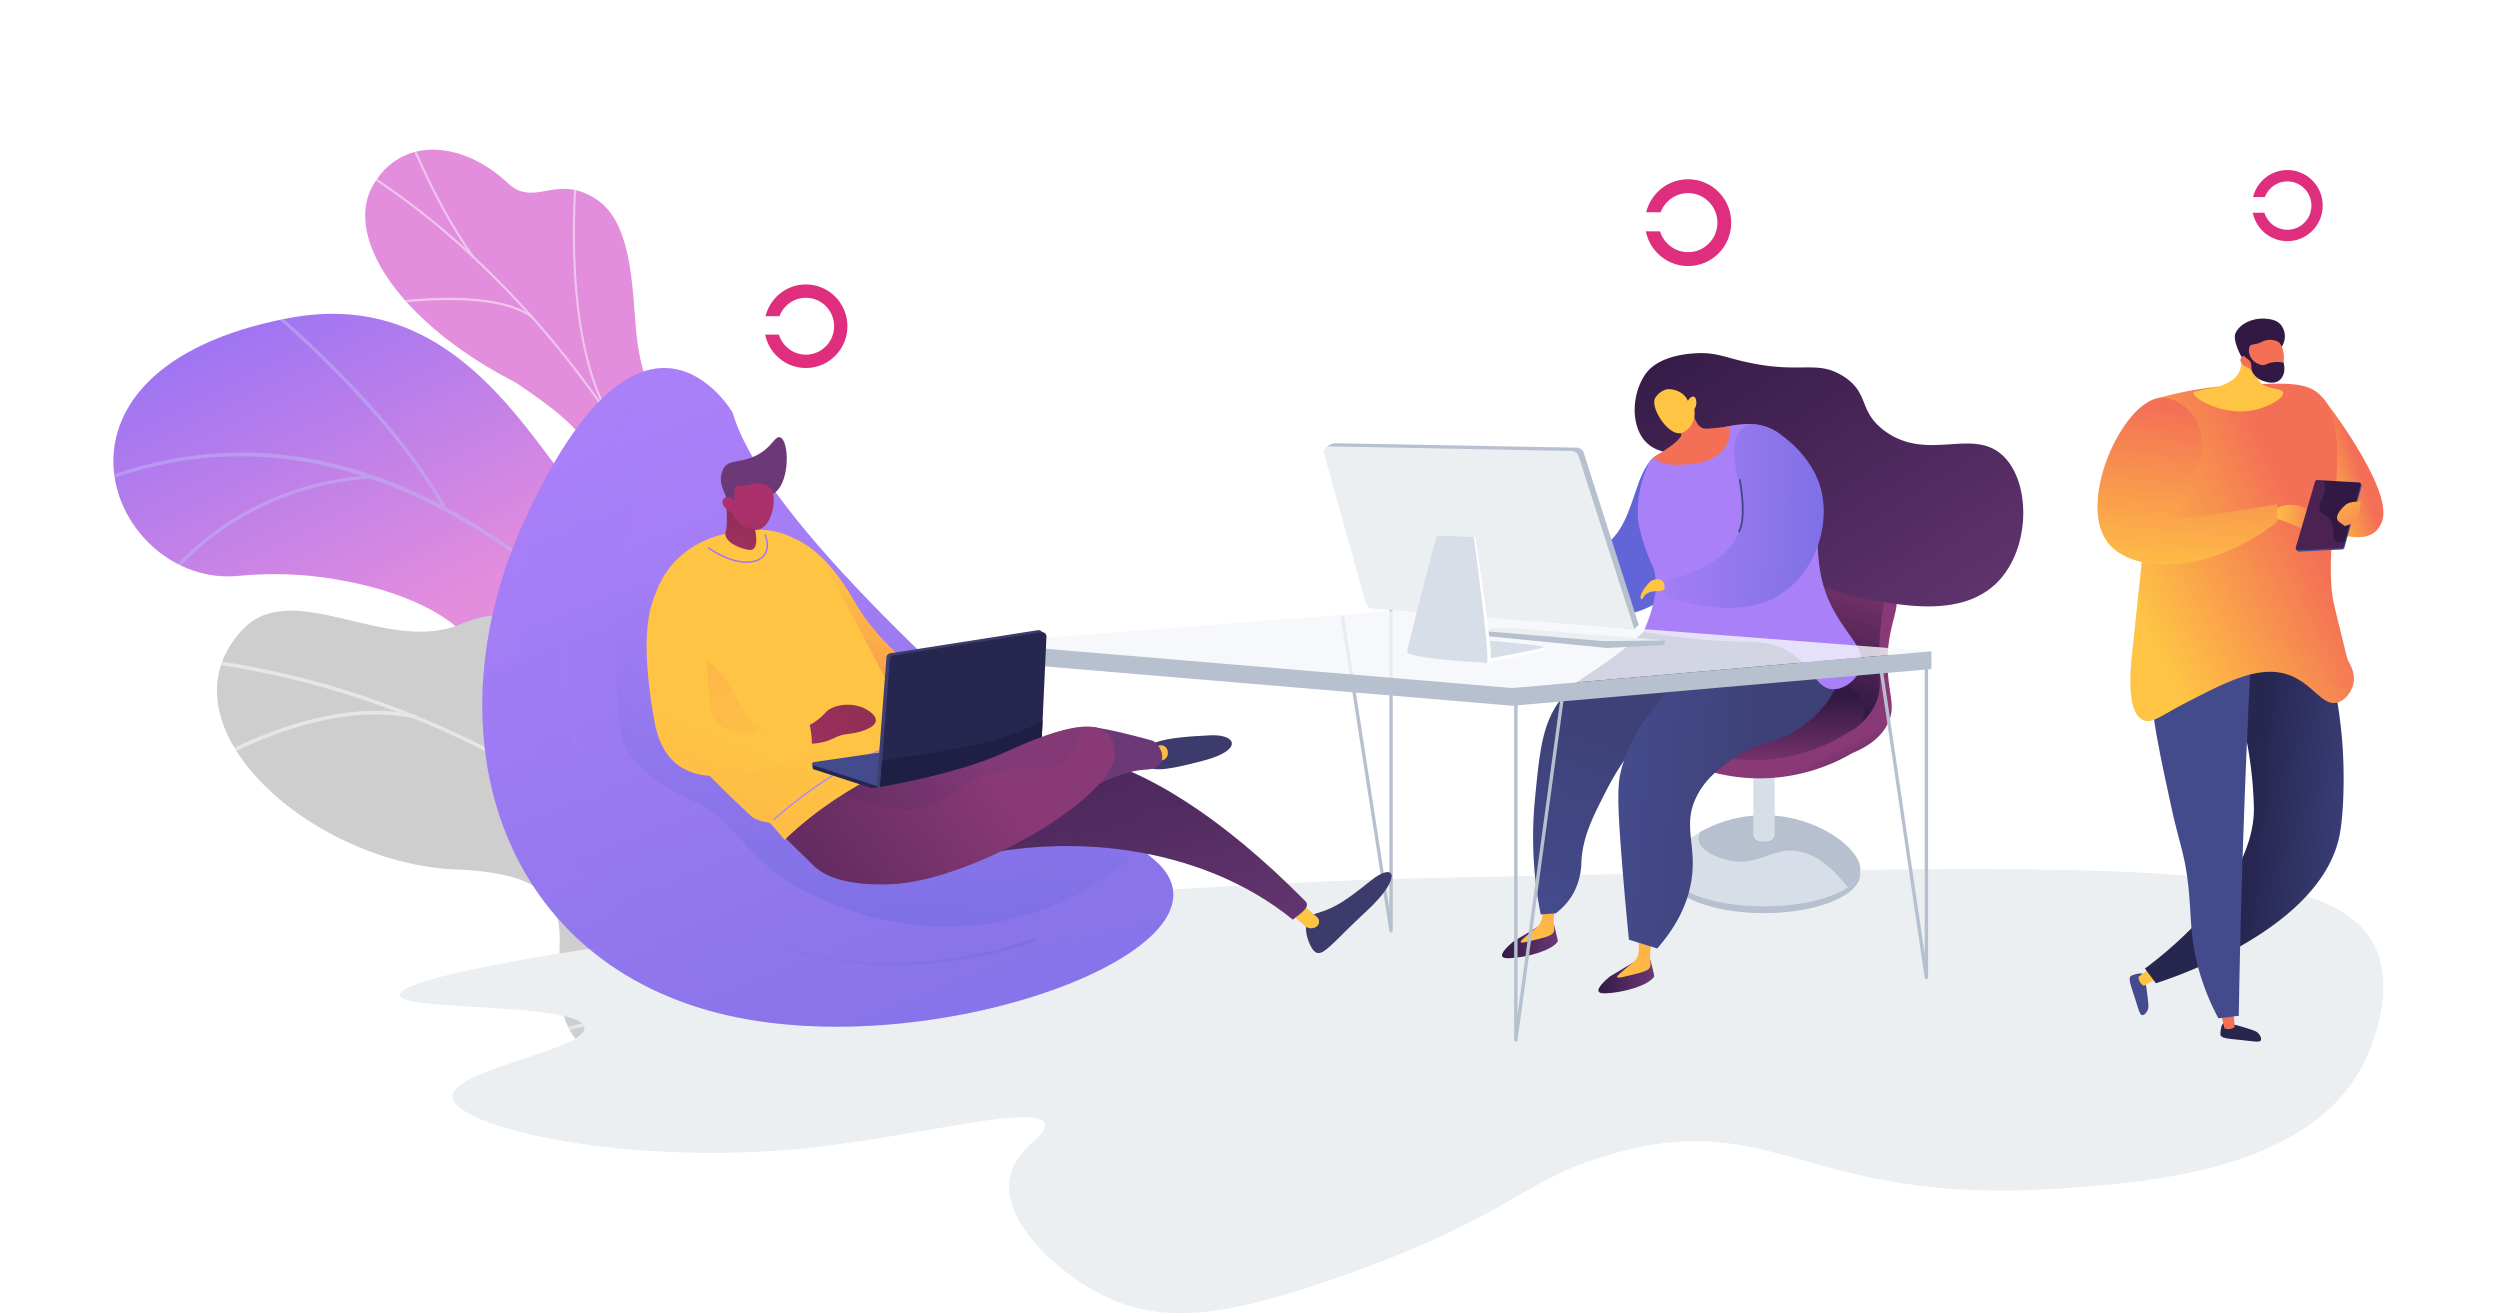 <svg xmlns="http://www.w3.org/2000/svg" xmlns:xlink="http://www.w3.org/1999/xlink" width="892.653" height="468.861" viewBox="0 0 892.653 468.861"><defs><linearGradient id="linear-gradient" x1="0.192" y1="1.391" x2="0.808" y2="-0.391" gradientUnits="objectBoundingBox"><stop offset="0" stop-color="#e38ddd"></stop><stop offset="0.557" stop-color="#e38ddd"></stop><stop offset="1" stop-color="#9571f6"></stop></linearGradient><clipPath id="clip-path"><path id="Path_19981" data-name="Path 19981" d="M32.251,0,0,21.727s.286,29.83,15.918,32.264,19.662,29.748,23.5,44.063c10.413,38.841,50.025,20.93,67.395,69.772,4.62,12.99,9.087,39.309,23.713,45.774,16.663,7.366,21.674-7.432,33.2-.418,18.009,10.964,40.325,9.275,46.835-10.887,6.424-19.9-19.176-45.9-64.23-58.122-31.329-12.427-33.921-18.555-37.444-34.465-2.467-11.143-2.145-42.567-20.574-48.534S54.547,47.133,55.855,33.1C57.845,11.737,32.251,0,32.251,0Z" transform="translate(0)" fill="none"></path></clipPath><clipPath id="clip-path-2"><path id="Path_19990" data-name="Path 19990" d="M0,44.478,35.47,0s29.492,9.822,36.9,33.563C87.49,82,128.859,65.38,147.227,61.009c27.7-6.589,54.985-.316,43.022,32.313s48.642,38.583,91.845,21.493c42.277-16.723,96.4,48.777,8.221,93.377-52.661,26.634-91.9-15.407-116.76-31.925s-54.361,16.525-73.325-17.959c-16.2-29.455-18.572-62.769-46.94-61.412S5.01,84.854,0,44.478Z" transform="translate(0 0)" fill="#f88d3c"></path></clipPath><linearGradient id="linear-gradient-2" x1="-0.17" y1="0.076" x2="0.912" y2="0.809" gradientUnits="objectBoundingBox"><stop offset="0" stop-color="#e38ddd"></stop><stop offset="0.65" stop-color="#e38ddd"></stop><stop offset="1" stop-color="#9571f6"></stop></linearGradient><clipPath id="clip-path-3"><path id="Path_19997" data-name="Path 19997" d="M50.058,0,0,35.323C2.084,44.467,7.585,60.166,20.332,56,38.054,50.2,56.32,75.77,58.634,87.693,61.5,102.45,68.87,136.674,96.407,128.148c22.925-7.1,36.269-16.364,54.381,6.927s41.8,29.224,62.754,12.552c22.049-17.544,62.328.06,74.116-23.357,20.54-40.8-46.348-73.412-97.174-61.037s-37.85-18.037-50.513-38.6C122.682-3.429,90.134,27.717,73.1,23.794,59.756,20.719,53.186,8.252,50.058,0Z" transform="translate(0)" fill="none"></path></clipPath><linearGradient id="linear-gradient-3" x1="0.896" y1="1.084" x2="0.741" y2="0.837" gradientUnits="objectBoundingBox"><stop offset="0" stop-color="#311944"></stop><stop offset="1" stop-color="#893976"></stop></linearGradient><linearGradient id="linear-gradient-4" x1="0.44" y1="0.652" x2="0.712" y2="-0.121" xlink:href="#linear-gradient-3"></linearGradient><linearGradient id="linear-gradient-5" x1="0.5" y1="0.42" x2="0.497" y2="1.113" xlink:href="#linear-gradient-3"></linearGradient><linearGradient id="linear-gradient-6" x1="-5.665" y1="-4.463" x2="-5.12" y2="-4.008" gradientUnits="objectBoundingBox"><stop offset="0" stop-color="#aa80f9"></stop><stop offset="0.996" stop-color="#6165d7"></stop></linearGradient><linearGradient id="linear-gradient-7" y1="0.5" x2="1" y2="0.5" gradientUnits="objectBoundingBox"><stop offset="0" stop-color="#311944"></stop><stop offset="1" stop-color="#6b3976"></stop></linearGradient><linearGradient id="linear-gradient-8" x1="0.217" y1="1.578" x2="2.592" y2="-5.324" gradientUnits="objectBoundingBox"><stop offset="0" stop-color="#ffc444"></stop><stop offset="0.996" stop-color="#f36f56"></stop></linearGradient><linearGradient id="linear-gradient-10" x1="0.217" y1="1.578" x2="2.592" y2="-5.324" xlink:href="#linear-gradient-8"></linearGradient><linearGradient id="linear-gradient-11" x1="0.272" y1="1.063" x2="0.465" y2="0.488" gradientUnits="objectBoundingBox"><stop offset="0" stop-color="#444b8c"></stop><stop offset="0.996" stop-color="#3e4177"></stop></linearGradient><linearGradient id="linear-gradient-12" x1="-0.025" y1="-0.096" x2="1.16" y2="1.138" xlink:href="#linear-gradient-7"></linearGradient><linearGradient id="linear-gradient-13" x1="0.019" y1="0.447" x2="0.665" y2="0.529" xlink:href="#linear-gradient-11"></linearGradient><linearGradient id="linear-gradient-14" x1="6.021" y1="6.102" x2="7.977" y2="6.707" xlink:href="#linear-gradient-6"></linearGradient><linearGradient id="linear-gradient-15" x1="6.144" y1="6.43" x2="8.152" y2="7.07" xlink:href="#linear-gradient-6"></linearGradient><linearGradient id="linear-gradient-16" x1="-78.95" y1="37.062" x2="-78.895" y2="35.354" xlink:href="#linear-gradient-8"></linearGradient><linearGradient id="linear-gradient-17" x1="-144.017" y1="53.477" x2="-144.061" y2="56.789" xlink:href="#linear-gradient-8"></linearGradient><linearGradient id="linear-gradient-18" x1="-20.66" y1="581.298" x2="-20.702" y2="585.504" xlink:href="#linear-gradient-8"></linearGradient><linearGradient id="linear-gradient-19" x1="-0.171" y1="0.463" x2="1.764" y2="0.574" xlink:href="#linear-gradient-6"></linearGradient><linearGradient id="linear-gradient-20" x1="-0.149" y1="0.497" x2="1.086" y2="0.506" xlink:href="#linear-gradient-11"></linearGradient><linearGradient id="linear-gradient-21" x1="0.392" y1="0.137" x2="1.151" y2="1.839" xlink:href="#linear-gradient-6"></linearGradient><linearGradient id="linear-gradient-22" x1="0.72" y1="0.46" x2="0.628" y2="0.97" xlink:href="#linear-gradient-6"></linearGradient><linearGradient id="linear-gradient-23" x1="0.392" y1="-0.016" x2="1.151" y2="1.987" xlink:href="#linear-gradient-6"></linearGradient><linearGradient id="linear-gradient-24" x1="0" y1="0.5" x2="1" y2="0.5" xlink:href="#linear-gradient-6"></linearGradient><linearGradient id="linear-gradient-25" x1="-33.396" y1="-12.817" x2="-32.123" y2="-12.817" gradientUnits="objectBoundingBox"><stop offset="0" stop-color="#40447e"></stop><stop offset="0.996" stop-color="#3c3b6b"></stop></linearGradient><linearGradient id="linear-gradient-26" x1="8.677" y1="-6.523" x2="38.644" y2="23.574" xlink:href="#linear-gradient-8"></linearGradient><linearGradient id="linear-gradient-27" x1="-0.268" y1="-0.181" x2="0.863" y2="1.394" xlink:href="#linear-gradient-7"></linearGradient><linearGradient id="linear-gradient-28" x1="-2.238" y1="0.721" x2="1.742" y2="-0.016" xlink:href="#linear-gradient-3"></linearGradient><linearGradient id="linear-gradient-29" x1="0.584" y1="0.256" x2="0.247" y2="1.148" xlink:href="#linear-gradient-8"></linearGradient><linearGradient id="linear-gradient-30" x1="0.092" y1="0.529" x2="-0.7" y2="3.078" xlink:href="#linear-gradient-8"></linearGradient><linearGradient id="linear-gradient-31" x1="0.199" y1="0.745" x2="0.004" y2="-0.187" xlink:href="#linear-gradient-8"></linearGradient><linearGradient id="linear-gradient-32" x1="-1.594" y1="0.259" x2="1.954" y2="-1.478" gradientUnits="objectBoundingBox"><stop offset="0" stop-color="#ab316d"></stop><stop offset="1" stop-color="#792d3d"></stop></linearGradient><linearGradient id="linear-gradient-33" x1="-0.16" y1="0.511" x2="-1.476" y2="4.485" xlink:href="#linear-gradient-8"></linearGradient><linearGradient id="linear-gradient-34" x1="4.802" y1="1.671" x2="4.922" y2="-0.021" xlink:href="#linear-gradient-32"></linearGradient><linearGradient id="linear-gradient-35" x1="5.54" y1="2.062" x2="4.692" y2="0.378" xlink:href="#linear-gradient-7"></linearGradient><linearGradient id="linear-gradient-36" x1="3.113" y1="0.55" x2="3.078" y2="3.712" xlink:href="#linear-gradient-32"></linearGradient><linearGradient id="linear-gradient-37" x1="-0.664" y1="0.427" x2="0.39" y2="0.427" xlink:href="#linear-gradient-25"></linearGradient><linearGradient id="linear-gradient-38" x1="-14.342" y1="-5.896" x2="-13.348" y2="-5.896" xlink:href="#linear-gradient-25"></linearGradient><linearGradient id="linear-gradient-39" x1="-9.732" y1="-1.358" x2="55.379" y2="57.867" xlink:href="#linear-gradient-8"></linearGradient><linearGradient id="linear-gradient-40" x1="-5.506" y1="0.936" x2="-0.31" y2="0.32" xlink:href="#linear-gradient-7"></linearGradient><linearGradient id="linear-gradient-41" x1="-0.976" y1="0.879" x2="0.607" y2="0.303" xlink:href="#linear-gradient-3"></linearGradient><linearGradient id="linear-gradient-42" x1="-0.7" y1="0.904" x2="0.549" y2="0.14" xlink:href="#linear-gradient-7"></linearGradient><linearGradient id="linear-gradient-43" x1="225.126" y1="0.784" x2="227.292" y2="0.784" gradientUnits="objectBoundingBox"><stop offset="0" stop-color="#444b8c"></stop><stop offset="0.996" stop-color="#26264f"></stop></linearGradient><linearGradient id="linear-gradient-44" x1="213.897" y1="-20.229" x2="214.717" y2="-22.055" xlink:href="#linear-gradient-8"></linearGradient><linearGradient id="linear-gradient-45" x1="1.237" y1="0.604" x2="0.533" y2="0.506" xlink:href="#linear-gradient-43"></linearGradient><linearGradient id="linear-gradient-46" x1="0.049" y1="0.702" x2="0.53" y2="0.433" xlink:href="#linear-gradient-8"></linearGradient><linearGradient id="linear-gradient-47" x1="-35.461" y1="1.55" x2="-34.465" y2="1.55" xlink:href="#linear-gradient-43"></linearGradient><linearGradient id="linear-gradient-48" x1="-67.575" y1="5.68" x2="-66.351" y2="3.904" xlink:href="#linear-gradient-8"></linearGradient><linearGradient id="linear-gradient-49" x1="-3.533" y1="1.121" x2="-4.667" y2="0.473" xlink:href="#linear-gradient-43"></linearGradient><linearGradient id="linear-gradient-50" x1="0.136" y1="0.779" x2="0.732" y2="0.353" xlink:href="#linear-gradient-8"></linearGradient><linearGradient id="linear-gradient-51" x1="0" y1="0.5" x2="1" y2="0.5" xlink:href="#linear-gradient-8"></linearGradient><linearGradient id="linear-gradient-52" x1="-27.327" y1="-32.569" x2="-27.544" y2="-32.859" xlink:href="#linear-gradient-43"></linearGradient><linearGradient id="linear-gradient-53" x1="-27.958" y1="-31.888" x2="-27.437" y2="-32.87" xlink:href="#linear-gradient-3"></linearGradient><linearGradient id="linear-gradient-54" x1="-37.409" y1="-32.536" x2="-35.905" y2="-32.536" xlink:href="#linear-gradient-3"></linearGradient><linearGradient id="linear-gradient-55" x1="-0.164" y1="-0.444" x2="1.456" y2="1.585" xlink:href="#linear-gradient-8"></linearGradient><linearGradient id="linear-gradient-56" x1="0.178" y1="0.766" x2="0.784" y2="0.258" xlink:href="#linear-gradient-8"></linearGradient><linearGradient id="linear-gradient-57" x1="6.084" y1="-10.056" x2="6.136" y2="-12.13" xlink:href="#linear-gradient-8"></linearGradient><linearGradient id="linear-gradient-58" x1="-71.85" y1="-7.936" x2="-72.527" y2="-9.477" xlink:href="#linear-gradient-7"></linearGradient><linearGradient id="linear-gradient-59" x1="21.928" y1="-9.915" x2="21.892" y2="-6.753" xlink:href="#linear-gradient-8"></linearGradient><linearGradient id="linear-gradient-60" x1="-83.176" y1="-11.863" x2="-83.957" y2="-14.067" xlink:href="#linear-gradient-7"></linearGradient><linearGradient id="linear-gradient-61" x1="0.461" y1="1.043" x2="0.568" y2="0.055" xlink:href="#linear-gradient-8"></linearGradient><filter id="Ellipse_164" x="207.653" y="39" width="160" height="160" filterUnits="userSpaceOnUse"><feGaussianBlur stdDeviation="18"></feGaussianBlur></filter><filter id="Ellipse_165" x="521.653" y="1" width="162" height="162" filterUnits="userSpaceOnUse"><feGaussianBlur stdDeviation="18"></feGaussianBlur></filter><filter id="Ellipse_168" x="740.653" y="0" width="152" height="152" filterUnits="userSpaceOnUse"><feGaussianBlur stdDeviation="18"></feGaussianBlur></filter></defs><g id="Group_12609" data-name="Group 12609" transform="translate(-6720.347 -5650)"><g id="Group_12608" data-name="Group 12608"><g id="Group_1242" data-name="Group 1242" transform="translate(7049.04 6073.758) rotate(-164)"><g id="Group_1234" data-name="Group 1234" transform="matrix(0.998, -0.07, 0.07, 0.998, 61.753, 102.646)"><path id="Path_19972" data-name="Path 19972" d="M56.316,26.7C57.461,14.417,49.065,5.516,42.081,0A11.4,11.4,0,0,1,39.12.415C28.567,1.5,24.437,4.314,14.307,7.1c-2.18.6-7.933,4.423-10.177,6.149L0,16.541s.748,28.616,16.38,31.05,19.663,29.748,23.5,44.063c10.412,38.841,50.024,20.93,67.394,69.772,4.62,12.99,9.087,39.309,23.713,45.774,16.663,7.366,21.674-7.432,33.2-.418,18.008,10.964,40.325,9.275,46.834-10.887,6.424-19.9-19.176-45.9-64.229-58.122-31.329-12.427-33.922-18.555-37.445-34.465C106.877,92.165,107.2,60.742,88.77,54.775S55.009,40.734,56.316,26.7Z" transform="translate(0 6.4)" fill="url(#linear-gradient)"></path><g id="Group_1233" data-name="Group 1233" transform="translate(0.462 0)"><g id="Group_1232" data-name="Group 1232" transform="translate(0)" clip-path="url(#clip-path)"><g id="Group_1231" data-name="Group 1231" transform="translate(11.147 11.28)" opacity="0.5" style="mix-blend-mode: soft-light;isolation: isolate"><path id="Path_19973" data-name="Path 19973" d="M.689,0,0,.346C2.059,4.452,4.186,8.568,6.322,12.579A482.827,482.827,0,0,0,59.878,93.26,388.236,388.236,0,0,0,113.851,147.1a324.36,324.36,0,0,0,47.727,32.362,259.8,259.8,0,0,0,34.076,15.813c1.942.728,3.97,1.364,5.932,1.979,2.612.819,5.314,1.666,7.836,2.738l.3-.709c-2.556-1.087-5.276-1.94-7.906-2.764-1.951-.612-3.969-1.244-5.892-1.965a259.018,259.018,0,0,1-33.974-15.766A323.5,323.5,0,0,1,114.337,146.5,387.448,387.448,0,0,1,60.472,92.768,482.042,482.042,0,0,1,7,12.217C4.869,8.212,2.745,4.1.689,0Z" transform="translate(7.011 0)" fill="#fcfdfe"></path><path id="Path_19974" data-name="Path 19974" d="M.549,0,0,.542c23.259,23.537,30.122,79.824,30.189,80.39l.766-.09C30.887,80.274,23.994,23.725.549,0Z" transform="translate(98.338 126.654)" fill="#fcfdfe"></path><path id="Path_19975" data-name="Path 19975" d="M.608,0,0,.474C13.935,18.32,57.369,20.507,57.806,20.527l.035-.77C57.408,19.737,14.325,17.566.608,0Z" transform="translate(38.987 55.108)" fill="#fcfdfe"></path><path id="Path_19976" data-name="Path 19976" d="M.681,0,0,.36C6.893,13.434,9.308,34.946,6.8,60.933c-.125,1.307-.125,1.307-.059,1.438l.687-.352-.344.176.383-.034c0-.088.046-.581.1-1.154C10.089,34.872,7.644,13.206.681,0Z" transform="translate(31.882 44.299)" fill="#fcfdfe"></path><path id="Path_19977" data-name="Path 19977" d="M.55,0,0,.54C11.395,12.164,35.427,9.826,35.667,9.8l-.078-.767C35.351,9.058,11.685,11.359.55,0Z" transform="translate(11.013 7.441)" fill="#fcfdfe"></path><path id="Path_19978" data-name="Path 19978" d="M6.581.091C8.121,13.126,5.968,27.031,0,42.6l.72.275C6.734,27.187,8.9,13.163,7.347,0Z" transform="translate(0 0.244)" fill="#fcfdfe"></path><path id="Path_19979" data-name="Path 19979" d="M.518,0,0,.572C13.661,12.937,25.147,29.095,28.921,34.4c.913,1.285,1.237,1.736,1.376,1.873l.54-.549c-.106-.106-.627-.842-1.288-1.772C25.763,28.631,14.241,12.422.518,0Z" transform="translate(158.927 173.339)" fill="#fcfdfe"></path><path id="Path_19980" data-name="Path 19980" d="M.326,5.139,0,5.837c15.657,7.31,48.1-4.6,49.469-5.115L49.2,0C48.866.124,15.691,12.311.326,5.139Z" transform="translate(133.933 151.38)" fill="#fcfdfe"></path></g></g></g></g><g id="Group_1237" data-name="Group 1237" transform="translate(12.189 27.723)"><g id="Group_1236" data-name="Group 1236" transform="translate(0 0)" clip-path="url(#clip-path-2)"><path id="Path_19982" data-name="Path 19982" d="M0,44.478,35.47,0s29.492,9.822,36.9,33.563C87.49,82,128.859,65.38,147.227,61.009c27.7-6.589,51.589-.179,46.276,30.074-6.011,34.229,45.388,40.822,88.591,23.731,42.277-16.723,96.4,48.777,8.221,93.377-52.661,26.634-91.9-15.407-116.76-31.925s-54.361,16.525-73.325-17.959c-16.2-29.455-18.572-62.769-46.94-61.412S5.01,84.854,0,44.478Z" transform="translate(0 0)" fill="url(#linear-gradient-2)"></path><g id="Group_1235" data-name="Group 1235" transform="translate(11.224 21.147)" opacity="0.5" style="mix-blend-mode: soft-light;isolation: isolate"><path id="Path_19983" data-name="Path 19983" d="M0,.789.906,0C1.394.561,50.5,56.556,115.911,97.387c60.265,37.617,147.108,69.688,218.6,8.851l.779.914c-31.824,27.082-69.282,38.323-111.332,33.411-33.592-3.923-70.164-18.111-108.7-42.17C49.694,57.464.49,1.351,0,.789Z" transform="translate(0 0)" fill="#beb8f2"></path><path id="Path_19984" data-name="Path 19984" d="M0,.839.859,0C28.793,28.592,82.268,51.908,82.8,52.14l-.477,1.1C81.789,53.009,28.1,29.6,0,.839Z" transform="translate(206.472 136.912)" fill="#beb8f2"></path><path id="Path_19985" data-name="Path 19985" d="M0,53.343C44.9,37.439,59,.372,59.139,0l1.127.415C60.127.793,45.852,38.376.4,54.476Z" transform="translate(234.58 86.913)" fill="#beb8f2"></path><path id="Path_19986" data-name="Path 19986" d="M.512,27.3C53.154,52.1,112.026.55,112.558,0l.916.775C113,1.365,53.11,53.408,0,28.383Z" transform="translate(74.088 41.066)" fill="#beb8f2"></path><path id="Path_19987" data-name="Path 19987" d="M0,.767.926,0c23.71,28.579,18.68,75.009,18.626,75.474l-1.193-.137C18.412,74.876,23.381,28.947,0,.767Z" transform="translate(93.126 82.845)" fill="#beb8f2"></path><path id="Path_19988" data-name="Path 19988" d="M.673,1.474C18.984,13.86,52.245.14,52.579,0l.463,1.108C51.657,1.69,18.85,15.22,0,2.468Z" transform="translate(8.153 7.168)" fill="#beb8f2"></path><path id="Path_19989" data-name="Path 19989" d="M0,.8.9,0C12.533,13.042,11.3,45.372,10.9,56c-.056,1.5-.106,2.8-.07,3.03l-1.183.2A27.9,27.9,0,0,1,9.7,55.95C10.1,45.446,11.315,13.481,0,.8Z" transform="translate(20.276 21.258)" fill="#beb8f2"></path></g></g></g><g id="Group_1241" data-name="Group 1241" transform="translate(0 0)"><path id="Path_19991" data-name="Path 19991" d="M57.017,2.848l-.763.157A138.655,138.655,0,0,0,9.061,22.725L0,29.528c2.545,9.156,6.6,17.408,18.015,13.677C35.737,37.411,54,62.976,56.317,74.9c2.864,14.757,10.236,48.982,37.774,40.455,22.925-7.1,36.268-16.364,54.381,6.927s41.8,29.224,62.754,12.552c22.049-17.544,62.328.06,74.116-23.357,20.54-40.8-46.348-73.412-97.174-61.036s-37.85-18.038-50.513-38.6C120.366-16.222,87.817,14.923,70.788,11A27.04,27.04,0,0,1,57.017,2.848Z" transform="translate(2.317 12.794)" fill="#cecece"></path><g id="Group_1240" data-name="Group 1240" transform="translate(0 0)"><g id="Group_1239" data-name="Group 1239" transform="translate(0 0)" clip-path="url(#clip-path-3)"><g id="Group_1238" data-name="Group 1238" transform="translate(31.128 17.227)" opacity="0.5" style="mix-blend-mode: soft-light;isolation: isolate"><path id="Path_19992" data-name="Path 19992" d="M.917,0,0,.96c70.223,67,172.621,99.6,267.232,85.059l-.2-1.312C172.817,99.182,70.848,66.724.917,0Z" transform="translate(0 7.279)" fill="#fcfdfe"></path><path id="Path_19993" data-name="Path 19993" d="M1.088,0,0,.76C21.855,32.023,12.126,75.1,12.025,75.534l1.293.3C13.421,75.4,23.287,31.755,1.088,0Z" transform="translate(41.243 40.529)" fill="#fcfdfe"></path><path id="Path_19994" data-name="Path 19994" d="M.6,19.252,0,20.438C34.549,37.812,94.9,1.5,95.5,1.134L94.814,0C94.214.365,34.489,36.3.6,19.252Z" transform="translate(13.574 0)" fill="#fcfdfe"></path><path id="Path_19995" data-name="Path 19995" d="M.7,0,0,1.13C26.131,17.2,35.889,63.221,35.983,63.685l1.3-.268C37.188,62.948,27.311,16.368.7,0Z" transform="translate(127.621 81.236)" fill="#fcfdfe"></path><path id="Path_19996" data-name="Path 19996" d="M0,36.7l.078,1.326C34.974,35.961,66.984,1.245,67.3.894L66.323,0C66.008.347,34.351,34.668,0,36.7Z" transform="translate(188.689 56.989)" fill="#fcfdfe"></path></g></g></g></g></g><path id="Path_51807" data-name="Path 51807" d="M606.348,1056.6c-9.885.2-138.508,2.86-290.431,23.843,0,0-78.013,10.775-77.5,18.088.405,5.738,65.019,2.409,65.908,11.51.772,7.9-47.452,15.04-47.077,24.665.422,10.839,62.486,25.39,128.919,18.088,38.289-4.209,80.368-15.935,82.567-8.222,1.2,4.222-11.186,8.519-12.65,19.926-1.963,15.285,17.03,32.871,32.93,40.914,21.558,10.9,44.552,7.87,85.464-6.578,61.963-21.881,63.622-34.131,96.327-43.575,58.775-16.971,69.185,18.037,158.614,12.333,34.475-2.2,93.873-6.8,111.537-47.686,1.614-3.735,8.638-19.994,4.345-34.531C934.22,1047.833,856.431,1051.427,606.348,1056.6Z" transform="translate(6624.693 4906.893)" fill="#ebeff2"></path><g id="Group_12606" data-name="Group 12606" transform="translate(7069.307 5776.073)"><g id="Group_2379" data-name="Group 2379" transform="translate(187.349 0)"><ellipse id="Ellipse_114" data-name="Ellipse 114" cx="34.372" cy="14.028" rx="34.372" ry="14.028" transform="translate(59.179 171.918)" fill="#b7c0ce"></ellipse><path id="Path_34131" data-name="Path 34131" d="M1970.618,1151.659c0,7.314-15.389,13.243-34.373,13.243s-34.372-5.929-34.372-13.243,15.389-19.28,34.372-19.28S1970.618,1144.345,1970.618,1151.659Z" transform="translate(-1842.694 -967.357)" fill="#d8dee8"></path><path id="Path_34132" data-name="Path 34132" d="M1977.682,1151.659c0-7.313-15.389-19.28-34.373-19.28a46.639,46.639,0,0,0-22.831,6.02,4.986,4.986,0,0,0-.542,2.616c.393,4.115,7.105,6.645,10.957,7.479,9.7,2.1,14.438-3.7,22.437-3.479,4.944.136,11.8,2.621,19.925,13.141C1976.068,1156.237,1977.682,1154.021,1977.682,1151.659Z" transform="translate(-1849.758 -967.357)" fill="#b7c0ce"></path><path id="Path_34133" data-name="Path 34133" d="M1957.781,1124.684a7.791,7.791,0,0,1-3.861.022,2.485,2.485,0,0,1-1.844-2.418v-32.979h7.644v32.933A2.531,2.531,0,0,1,1957.781,1124.684Z" transform="translate(-1862.346 -950.497)" fill="#d8dee8"></path><g id="Group_2373" data-name="Group 2373" transform="translate(49.443 77.023)"><path id="Path_34134" data-name="Path 34134" d="M1890.143,1040.538l11.676-7.381c.486-2.757,5.99-31.6,28.334-40.661,9.087-3.683,18.866-3.246,24.232-3.006,10.713.478,18.355.82,22.03,5.93,4.719,6.562-3.2,12.513-1.557,31.282.668,7.654,2.367,11.054.251,16.125-2.536,6.074-8.417,9.441-12.99,11.336a66.539,66.539,0,0,1-27.555,8.8c-21.174,1.855-36.982-7.228-42.418-10.7A7,7,0,0,1,1887.4,1047,6.169,6.169,0,0,1,1890.143,1040.538Z" transform="translate(-1886.42 -988.385)" fill="url(#linear-gradient-3)"></path><path id="Path_34135" data-name="Path 34135" d="M1969.739,990.42c7.923.234,12.847.142,15.57,3.68,2.859,3.713-.03,6.878-.566,20.1-.488,12.053,1.637,16.819-2.258,23.5a24.84,24.84,0,0,1-5.1,5.943c-11.042,9.01-39.531,8.9-51.522-9.909-9.567-15.007-5.578-37.127,5.662-44.446C1937.028,985.7,1938.292,989.488,1969.739,990.42Z" transform="translate(-1899.42 -987.773)" fill="url(#linear-gradient-4)"></path><path id="Path_34136" data-name="Path 34136" d="M1888.747,1055.558l11.677-7.382s31.276-10.282,60.213,4.215a9.607,9.607,0,0,1,5.257,8.6,6.9,6.9,0,0,1-4.236,6.362,62.846,62.846,0,0,1-28.488,10.626c-21.6,2.368-37.668-7.522-42.418-10.7a7,7,0,0,1-4.748-5.254A6.17,6.17,0,0,1,1888.747,1055.558Z" transform="translate(-1885.874 -1010.034)" fill="url(#linear-gradient-5)"></path></g><g id="Group_2378" data-name="Group 2378"><path id="Path_34137" data-name="Path 34137" d="M1814.2,953.363l-2.543,4.523s15.9,19.74,34.134,19.958c17.043.2,31.648-14.148,33.774-28.791,1.845-12.71-5.34-29.005-12.719-29.636a5.683,5.683,0,0,0-2.059.229c-10.174,2.658-9.124,22.61-18.748,31.3C1841.246,955.268,1832.286,958.17,1814.2,953.363Z" transform="translate(-1807.378 -883.984)" fill="url(#linear-gradient-6)"></path><path id="Path_34138" data-name="Path 34138" d="M1808.71,1202.554l9.97-5.99h4.5s1.532,5.705,1.359,5.99c-2,3.285-11.339,5.784-17.163,5.99-.967.034-2.316.04-2.665-.661C1804.12,1206.7,1806.758,1204.207,1808.71,1202.554Z" transform="translate(-1804.626 -992.483)" fill="url(#linear-gradient-7)"></path><path id="Path_34139" data-name="Path 34139" d="M1823.149,1185.822c.641,3.708-.17,5.642-1.044,6.725-.615.763-1.161.979-4.812,4.135-1.207,1.043-1.821,1.6-1.681,1.895.159.335,1.224.153,3.525-.4,5.013-1.205,7.532-1.833,8.147-3.039.557-1.093.065-1.585.1-4.562a15.531,15.531,0,0,1,.733-4.524Z" transform="translate(-1808.919 -988.278)" fill="url(#linear-gradient-8)"></path><path id="Path_34140" data-name="Path 34140" d="M1865.263,1223.15l9.97-5.99h4.5s1.533,5.705,1.359,5.99c-2,3.285-11.338,5.784-17.163,5.991-.967.034-2.316.04-2.665-.661C1860.672,1227.292,1863.31,1224.8,1865.263,1223.15Z" transform="translate(-1826.764 -1000.546)" fill="url(#linear-gradient-7)"></path><path id="Path_34141" data-name="Path 34141" d="M1879.7,1206.418c.641,3.708-.17,5.642-1.043,6.725-.615.762-1.162.979-4.812,4.134-1.208,1.044-1.822,1.6-1.682,1.9.159.335,1.224.153,3.525-.4,5.013-1.2,7.532-1.833,8.147-3.039.557-1.093.064-1.585.1-4.562a15.494,15.494,0,0,1,.733-4.523Z" transform="translate(-1831.057 -996.341)" fill="url(#linear-gradient-10)"></path><path id="Path_34142" data-name="Path 34142" d="M1825.591,1115.876A140.74,140.74,0,0,1,1823.5,1075c1.774-18.32,2.714-28.025,10.068-37.007,6.914-8.444,13.345-8.736,28.731-23.036a159.7,159.7,0,0,0,11.293-11.615c23.072-6.769,44.353-4.026,53.744,8.348,1.085,1.43,3.8,4.531,4.327,9.1,1.186,10.318-8.952,22.74-20.328,25.334-14.458,3.3-22.846-11.549-35.656-6.609-3.583,1.382-6.621,4.805-12.7,11.653a96.9,96.9,0,0,0-13.718,19.965c-4.9,9.578-8.606,16.648-9.148,25.811a24.774,24.774,0,0,1-2.7,11.1,23.133,23.133,0,0,1-6.457,7.422Z" transform="translate(-1811.766 -915.434)" fill="url(#linear-gradient-11)"></path><path id="Path_34143" data-name="Path 34143" d="M1903.214,900.786c-2.021-5.047-11.061-2-16.708-7.8-5.279-5.427-5.346-16.423-.443-23.918,4.664-7.131,16.024-7.691,18.751-7.826,5.589-.276,8.984,1.018,14.174,2.362,22.257,5.765,27.829-.414,37.8,5.758,9.629,5.964,5.413,12.495,14.764,19.49,15.157,11.336,31.1-.919,41.931,8.563,10.246,8.969,10.483,31.822-.3,44.293-12.218,14.138-34.25,9.89-49.018,7.087a90.252,90.252,0,0,1-35.14-15.945,93.551,93.551,0,0,1-19.194-19.046,6.93,6.93,0,0,0-4.281-2.51c-2.637-.282-4.3,2.252-5.02,1.771C1899.267,912.222,1905.057,905.388,1903.214,900.786Z" transform="translate(-1835.096 -861.203)" fill="url(#linear-gradient-12)"></path><path id="Path_34144" data-name="Path 34144" d="M1876.662,1126.1l10.088,3.131c8.411-9.552,11.19-18.03,12.175-24,2.127-12.9-3.217-19.528,1.739-29.915,3.224-6.76,8.659-10.6,13.205-13.811,10.958-7.742,15.561-4.725,24.925-11.853,3.515-2.676,11.931-9.081,13.061-19.637a24.937,24.937,0,0,0-4.939-17.1c-6.593-8.591-18.964-12.077-31.294-8.908a76.534,76.534,0,0,1-10.436,18.436c-7.027,9.147-11.6,10.714-18.785,19.828-3.357,4.258-9.087,11.527-12.11,21.807-1.758,5.975-1.986,10.877-.064,34.894C1874.829,1106.487,1875.622,1115.645,1876.662,1126.1Z" transform="translate(-1831.344 -916.652)" fill="url(#linear-gradient-13)"></path><g id="Group_2375" data-name="Group 2375" transform="translate(48.466 25.335)"><g id="Group_2374" data-name="Group 2374"><path id="Path_34145" data-name="Path 34145" d="M1900.308,910.375s20.4-13.05,33.482-4.813c1.348.848,3.774,2.651,7.175,8.657,12.692,22.414,2.656,35.25,13.07,54.791,5.231,9.816,11.882,14.448,9.8,20.953-1.245,3.891-5.25,7.3-9.315,7.535-6.74.383-7.618-8.762-17.382-13.956-8.586-4.568-13.093-1.755-36.159-4.393-6.294-.72-11.4-1.551-14.639-2.123,5.612-12.831,4.918-19.768,3.122-23.759a70.655,70.655,0,0,1-4.276-12,31.028,31.028,0,0,1-.881-5.574,41.189,41.189,0,0,1,3.938-18.906C1888.906,915.411,1889.746,913.938,1900.308,910.375Z" transform="translate(-1884.268 -902.835)" fill="url(#linear-gradient-14)"></path></g></g><g id="Group_2376" data-name="Group 2376" transform="translate(50.536 30.653)" opacity="0.3" style="mix-blend-mode: multiply;isolation: isolate"><path id="Path_34146" data-name="Path 34146" d="M1955.367,972.431c-10.414-19.541-.378-32.377-13.07-54.791a34.671,34.671,0,0,0-4.183-6.066,112.841,112.841,0,0,0-.887,11.508c-.389,15.176,2.543,21.1-.852,23.852-4.891,3.963-14.125-5.785-23.511-1.192-4.486,2.2-4.247,5.339-8.859,8.007-4.233,2.45-9.161,2.532-13.783,1.661.236.537.434.969.572,1.277,1.8,3.991,2.49,10.929-3.123,23.759,3.242.572,8.345,1.4,14.639,2.123,23.066,2.637,27.573-.175,36.159,4.393,9.764,5.195,10.642,14.339,17.382,13.956,4.065-.231,8.069-3.645,9.315-7.536C1967.249,986.879,1960.6,982.247,1955.367,972.431Z" transform="translate(-1887.671 -911.574)" fill="url(#linear-gradient-15)"></path></g><g id="Group_2377" data-name="Group 2377" transform="translate(53.833 12.891)"><path id="Path_34147" data-name="Path 34147" d="M1906.677,888c.112,1.5.8,9.524,4.467,10.563.8.225,2.157.089,4.88-.185,1.783-.18,3.258-.4,4.292-.575a10.789,10.789,0,0,1-.506,5.815c-2.562,6.475-11.2,7.529-12.437,7.66-4.364.461-8.817.378-10.031-.116a21.77,21.77,0,0,1-4.253-2c1.376-1.245,8.043-4.49,10.2-7.986l-.6-4.59Z" transform="translate(-1893.088 -884.583)" fill="url(#linear-gradient-16)"></path><path id="Path_34148" data-name="Path 34148" d="M1908.267,889.533s1.068,5.714-4.039,8.275c-4.573,2.293-11.635-8.313-10.049-12.057a6.742,6.742,0,0,1,4.064-3.271c1.251-.329,5.912.038,7.728,4.061.577-1.125,1.542-1.683,2.164-1.465.788.276.838,1.737.849,2.068A4.074,4.074,0,0,1,1908.267,889.533Z" transform="translate(-1893.426 -882.386)" fill="url(#linear-gradient-17)"></path></g><path id="Path_34149" data-name="Path 34149" d="M1886.686,1000.691c1-1.907,2.484-2.413,4.527-2.535s4.011-.067,3.293-2.3-2.512-2.317-4.394-1.62c-1.1.409-3.371,3.332-4.083,5.2C1885.526,1000.749,1886.272,1001.48,1886.686,1000.691Z" transform="translate(-1836.426 -913.126)" fill="url(#linear-gradient-18)"></path><path id="Path_34150" data-name="Path 34150" d="M1900.014,958.983v5.189s23.537,9.415,39.534.672c14.957-8.174,20.656-27.841,15.333-41.647-4.62-11.983-18.868-22.668-25.609-19.6a5.688,5.688,0,0,0-1.683,1.209c-7.567,7.3,3.125,24.18-1.008,36.468C1924.524,947.39,1918.136,954.311,1900.014,958.983Z" transform="translate(-1841.966 -877.589)" fill="url(#linear-gradient-19)"></path><path id="Path_34151" data-name="Path 34151" d="M1943.479,954.084a.3.3,0,0,1-.146-.038.3.3,0,0,1-.121-.413c2.733-4.986.306-18.123.281-18.255a.3.3,0,1,1,.6-.113c.1.548,2.491,13.484-.345,18.661A.3.3,0,0,1,1943.479,954.084Z" transform="translate(-1858.862 -890.098)" fill="url(#linear-gradient-20)"></path></g></g><g id="Group_2381" data-name="Group 2381" transform="translate(0 91.496)"><path id="Path_34152" data-name="Path 34152" d="M1728,1126.948a.609.609,0,0,1-.6-.515l-17.3-111.7a.609.609,0,0,1,1.2-.186l16.093,103.893V1012.165a.609.609,0,1,1,1.217,0V1126.34a.609.609,0,0,1-.562.607Z" transform="translate(-1580.267 -1011.556)" fill="#b7c0ce"></path><g id="Group_2380" data-name="Group 2380" transform="translate(0 0.367)"><path id="Path_34153" data-name="Path 34153" d="M1837.434,1026.777l-189.826-14.618-150.849,11.65,191,16.075Z" transform="translate(-1496.759 -1012.159)" fill="#f4f7fa" opacity="0.81"></path><path id="Path_34154" data-name="Path 34154" d="M1687.76,1047.379l149.674-13.108v6.331L1687.76,1053.71l-191-16.075V1031.3Z" transform="translate(-1496.759 -1019.654)" fill="#b7c0ce"></path></g><path id="Path_34155" data-name="Path 34155" d="M1812.357,1186.268h-.041a.608.608,0,0,1-.567-.607V1064.177a.608.608,0,1,1,1.217,0v112.457l15.244-112.538a.608.608,0,1,1,1.206.162l-16.455,121.483A.608.608,0,0,1,1812.357,1186.268Z" transform="translate(-1620.065 -1031.917)" fill="#b7c0ce"></path><path id="Path_34156" data-name="Path 34156" d="M1499.8,1153.086h-.042a.608.608,0,0,1-.567-.607V1036.454a.608.608,0,1,1,1.217,0v107.076l14.04-102.74a.608.608,0,1,1,1.205.165L1500.4,1152.56A.608.608,0,0,1,1499.8,1153.086Z" transform="translate(-1497.71 -1021.064)" fill="#b7c0ce"></path><path id="Path_34157" data-name="Path 34157" d="M2042.821,1156.9a.607.607,0,0,1-.6-.52l-16.193-110.1a.608.608,0,1,1,1.2-.177l14.983,101.866V1046.192a.609.609,0,1,1,1.217,0v110.1a.608.608,0,0,1-.564.607Z" transform="translate(-1703.944 -1024.876)" fill="#b7c0ce"></path></g><g id="Group_2382" data-name="Group 2382" transform="translate(175.509 98)"><path id="Path_34158" data-name="Path 34158" d="M1855.085,1028.994v-1.625l-69.916-3.767v1.608l49.406,4.862Z" transform="translate(-1785.169 -1022.776)" fill="#b7c0ce"></path><path id="Path_34159" data-name="Path 34159" d="M1855.085,1026.838l-21.688.276-48.229-4.043,13.485-.827Z" transform="translate(-1785.169 -1022.244)" fill="#ebeff2"></path></g><g id="Group_2383" data-name="Group 2383" transform="translate(123.694 32.192)"><path id="Path_34160" data-name="Path 34160" d="M1812.909,978.9l-19.663-61.523a2.789,2.789,0,0,0-2.669-1.7l-86.1-1.58a4.345,4.345,0,0,0-2.454.986c-.446.463-1.055.548-.887,1.146l16.053,54.139a2.647,2.647,0,0,0,2.341,1.7l91.8,8.413Z" transform="translate(-1700.449 -914.104)" fill="#b7c0ce"></path><path id="Path_34161" data-name="Path 34161" d="M1810.906,981.211l-19.941-61.94a2.787,2.787,0,0,0-2.662-1.692l-85.914-1.634a2.517,2.517,0,0,0-1.862.709,1.712,1.712,0,0,0-.439,1.676L1715.1,972.1a2.642,2.642,0,0,0,2.384,1.733Z" transform="translate(-1700.023 -914.824)" fill="#ebeff2"></path><path id="Path_34162" data-name="Path 34162" d="M1817.688,1006.893l-93.424-7.378a2.642,2.642,0,0,1-2.384-1.733l-4.531-16.233c28.472,9.955,62.3,8.862,95.845,11.387Z" transform="translate(-1706.806 -940.506)" fill="#ebeff2" opacity="0.3" style="mix-blend-mode: multiply;isolation: isolate"></path><path id="Path_34163" data-name="Path 34163" d="M1792,1036.841l3.543,1.223s18.631-3.5,19.442-4.069c.129-.091.576-.958-.257-1.1-4.4-.755-20.449-1.313-20.449-1.313l-1.47.083Z" transform="translate(-1736.03 -960.091)" fill="#fff"></path><path id="Path_34164" data-name="Path 34164" d="M1791.587,1035.053l3.543,1.221s18.629-3.508,19.439-4.08-20.7-2.4-20.7-2.4l-1.469.087Z" transform="translate(-1735.867 -959.392)" fill="#d8dee8"></path><path id="Path_34165" data-name="Path 34165" d="M1760.284,968.119s-9.042,38.9-9.309,41.173c-.247,2.1,21.979,4.16,27.3,4.342a2.519,2.519,0,0,0,1.208-.413c1.473-.17-5.42-44.542-5.42-44.542l-.508.019Z" transform="translate(-1719.968 -935.249)" fill="#fff"></path><path id="Path_34166" data-name="Path 34166" d="M1759.487,968.119s-10.281,39.29-10.548,41.565,26.158,4.01,28.469,3.932c1.471-.169-4.647-44.918-4.647-44.918Z" transform="translate(-1719.171 -935.249)" fill="#d8dee8"></path></g></g><g id="Group_1263" data-name="Group 1263" transform="translate(6892.565 5781.411)"><g id="Group_1249" data-name="Group 1249" transform="translate(0)"><g id="Group_1248" data-name="Group 1248"><path id="Path_20006" data-name="Path 20006" d="M337.765,543.386S306.2,488.728,263.51,581.679c-33.241,72.379-11.757,152.9,65.146,175S525.67,734.147,487.969,702.7C408,635.991,347.3,576.863,337.765,543.386Z" transform="translate(-248.386 -527.421)" fill="url(#linear-gradient-21)"></path><g id="Group_1246" data-name="Group 1246" transform="translate(47.509 0.01)" opacity="0.3" style="mix-blend-mode: multiply;isolation: isolate"><path id="Path_20007" data-name="Path 20007" d="M347.056,592.515c-2.247,6.62-2.756,25.479-1.807,47.169.846,19.348-.911,29.463,29.871,43.535,10.551,4.824,17.848,20.13,34,29.236,7.324,4.128,34.915,19.064,70.547,13.029,23.576-3.993,41.131-15.557,52.951-26.332C454.76,633.9,396.029,576.276,386.666,543.4c0,0-11.534-19.955-30.082-15.232C361.083,533.182,362.612,546.691,347.056,592.515Z" transform="translate(-344.795 -527.442)" fill="url(#linear-gradient-22)"></path></g><g id="Group_1247" data-name="Group 1247" transform="translate(0 35.321)" opacity="0.3" style="mix-blend-mode: multiply;isolation: isolate"><path id="Path_20008" data-name="Path 20008" d="M451.742,771.045c-36.369,20.083-97.111,32.341-142.365-1.271-41.9-31.121-45.634-83.241-47.031-99.147a154.541,154.541,0,0,1,10.82-71.529c-3.146,5.5-6.368,11.777-9.656,18.937-33.241,72.379-11.757,152.9,65.146,175,75.7,21.748,193.256-21.145,160.971-52.487A143,143,0,0,1,451.742,771.045Z" transform="translate(-248.386 -599.098)" fill="url(#linear-gradient-23)"></path></g></g><path id="Path_20009" data-name="Path 20009" d="M423.348,753.082c-1.078,0-2.159-.012-3.254-.036-28.089-.627-67.523-9.957-95.878-50.84-23.948-34.53-20.743-73.5-13.837-100.112a192.3,192.3,0,0,1,20.912-49.938.5.5,0,1,1,.841.54,191.261,191.261,0,0,0-20.793,49.677c-6.847,26.4-10.028,65.053,13.7,99.263,28.115,40.537,67.223,49.788,95.079,50.41A158.518,158.518,0,0,0,474.41,743.6a.5.5,0,1,1,.359.933A159.481,159.481,0,0,1,423.348,753.082Z" transform="translate(-277.287 -539.85)" opacity="0.3" fill="url(#linear-gradient-24)" style="mix-blend-mode: multiply;isolation: isolate"></path></g><g id="Group_1262" data-name="Group 1262" transform="translate(58.661 24.687)"><g id="Group_1253" data-name="Group 1253" transform="translate(65.651 107.376)"><g id="Group_1250" data-name="Group 1250" transform="translate(164.003 47.913)"><path id="Path_20010" data-name="Path 20010" d="M847.992,920.732c-2-2.158-5.6-11.447.954-13.355,6.587-1.919,10.248-4.349,19.319-11.62s11.4-1.027-1.411,10.782S850.843,923.8,847.992,920.732Z" transform="translate(-839.41 -892.646)" fill="url(#linear-gradient-25)"></path><path id="Path_20011" data-name="Path 20011" d="M833.46,916.709l5.4,4.711a3.382,3.382,0,0,0,4.031.311,2.2,2.2,0,0,0,.254-3.526l-7.887-6.749Z" transform="translate(-833.46 -902.187)" fill="url(#linear-gradient-26)"></path></g><g id="Group_1252" data-name="Group 1252"><path id="Path_20012" data-name="Path 20012" d="M503.047,812.486c-9.534,8.351,10.367,35.74,42.157,26.863,38.524-10.758,87.518-5.923,120.544,20.967,1.916-1.7,6.661-4.379,4.491-6.573-29.835-30.17-57.469-47.49-80.358-52.136C555.278,794.58,530.193,788.706,503.047,812.486Z" transform="translate(-500.651 -795.415)" fill="url(#linear-gradient-27)"></path><g id="Group_1251" data-name="Group 1251" transform="translate(0)" opacity="0.24" style="mix-blend-mode: multiply;isolation: isolate"><path id="Path_20013" data-name="Path 20013" d="M614.811,823.957c5.589,3.251,6.78-3.354,9.663-7.7-12.375-7.6-24-12.5-34.591-14.652-34.6-7.026-59.69-12.9-86.835,10.88-9.533,8.351,10.367,35.74,42.157,26.863a148.239,148.239,0,0,1,36.593-5.258C591.981,827.687,600.313,812.994,614.811,823.957Z" transform="translate(-500.651 -795.415)" fill="#552d63"></path></g></g></g><g id="Group_1254" data-name="Group 1254" transform="translate(45.377 109.73)"><path id="Path_20014" data-name="Path 20014" d="M476.552,843.439l-1.957.748s-12.658-11.951-14.914-15c-2.753-3.716,28.244-13.191,38.309-25.588,10.577-13.026,2.221,15.464,2.221,15.464Z" transform="translate(-459.509 -800.193)" fill="url(#linear-gradient-28)"></path></g><g id="Group_1257" data-name="Group 1257" transform="translate(0 32.999)"><path id="Path_20015" data-name="Path 20015" d="M470.8,650.009s11.237,1.54,23.56,23.39c9.264,16.428,29.379,30.038,29.379,30.038l2.065,12.927L509.11,719.3l-5.971-3.932-16.29-34.66Z" transform="translate(-419.859 -647.285)" fill="url(#linear-gradient-29)"></path><g id="Group_1256" data-name="Group 1256" transform="translate(0.837)"><path id="Path_20016" data-name="Path 20016" d="M397.439,645.812s-27.7,3.416-28.3,35.29c-.549,29.415,10.064,40.811,36.1,65.338,2.618,2.466,6.865,2.467,7.179,2.822q2.538,2.862,5.139,5.975c23.305-22.365,49.584-29.939,49.584-29.939s-24.3-50.279-34.982-66.944C421.158,641.169,404.551,644.1,397.439,645.812Z" transform="translate(-369.124 -644.482)" fill="url(#linear-gradient-30)"></path><g id="Group_1255" data-name="Group 1255" transform="translate(0 30.673)" opacity="0.3" style="mix-blend-mode: multiply;isolation: isolate"><path id="Path_20017" data-name="Path 20017" d="M443.43,751.636c-11.693,6.256-28.265,5.549-34.36-2.194-4.589-5.831-5.333-8-10.921-17.16-4.495-7.366-6.683-8.547-16.5-14.749a49.474,49.474,0,0,1-12.038-10.806,49.557,49.557,0,0,0-.464,5.947c-.549,29.415,10.064,40.811,36.1,65.338,2.618,2.466,6.865,2.467,7.179,2.822q2.538,2.862,5.139,5.975c23.305-22.365,49.584-29.939,49.584-29.939s-4.033-7.908-9.375-19.027C453.9,744.333,450.931,747.622,443.43,751.636Z" transform="translate(-369.124 -706.727)" fill="url(#linear-gradient-31)"></path></g></g><path id="Path_20018" data-name="Path 20018" d="M481.154,785.379s5.25.242,8.978-1.259,3.422-1.847,7.713-2.392c4.172-.53,12.388-3.006,7.736-7.237-5.178-4.709-14.053-3.389-16.6-.263a21.21,21.21,0,0,1-6.719,4.928Z" transform="translate(-425.111 -708.861)" fill="url(#linear-gradient-32)"></path><path id="Path_20019" data-name="Path 20019" d="M376.646,679.236s-15.385,1.791-6.408,51.333c4.656,25.694,27.671,22.077,55.462,11.46,1.881-3.935-.54-12.277-.54-12.277s-34.528,14.236-35.421-6.533C388.738,699.933,385.622,676.777,376.646,679.236Z" transform="translate(-367.426 -662.019)" fill="url(#linear-gradient-33)"></path><path id="Path_20020" data-name="Path 20020" d="M425.566,658.075c-6.585,0-13.275-4.876-13.6-5.113a.25.25,0,0,1,.3-.4c.088.065,8.881,6.477,16,4.7a5.684,5.684,0,0,0,4.012-2.868c1.314-2.684-.175-6.126-.19-6.16a.25.25,0,1,1,.457-.2c.066.149,1.6,3.691.182,6.582a6.161,6.161,0,0,1-4.34,3.133A11.636,11.636,0,0,1,425.566,658.075Z" transform="translate(-389.968 -646.205)" fill="#9f73f8"></path><path id="Path_20021" data-name="Path 20021" d="M459.272,825.874a.25.25,0,0,1-.168-.436c.248-.224,25.046-22.421,47.432-27.894a.246.246,0,0,1,.3.183.251.251,0,0,1-.183.3c-22.264,5.443-46.97,27.557-47.217,27.78A.251.251,0,0,1,459.272,825.874Z" transform="translate(-413.885 -722.114)" fill="#ae87f9"></path></g><g id="Group_1258" data-name="Group 1258" transform="translate(26.521)"><path id="Path_20022" data-name="Path 20022" d="M424.522,616.81s1.043,12,.1,14.278,2.035,5.374,7.921,6.568,1.226-11.972,1.226-11.972Z" transform="translate(-422.871 -597.448)" fill="url(#linear-gradient-34)"></path><path id="Path_20023" data-name="Path 20023" d="M439.853,597.772c6.117-3.336,5.988-19,2.529-20.188-1.986-.685-2.965,4.142-9.518,6.936-5.1,2.176-8.735,1.049-10.6,4.052a8.1,8.1,0,0,0-.925,5.243,20.377,20.377,0,0,0,1.523,4.341c.861,2.015.791,1.938,1.061,2.528a28.361,28.361,0,0,0,4.655,6.906,19.779,19.779,0,0,1,1.592-3.038,17.457,17.457,0,0,1,2.855-3.413C435.709,598.767,438.1,598.729,439.853,597.772Z" transform="translate(-421.245 -577.518)" fill="url(#linear-gradient-35)"></path><path id="Path_20024" data-name="Path 20024" d="M425.59,621.326a10.712,10.712,0,0,0,8.551,6.2c5.6.531,8.418-11.777,5.3-14.986a7.091,7.091,0,0,0-5.36-1.587c-1.188.136-1.649.546-3.595.73-1.794.17-2.251-.1-2.841.255-.739.443-1.431,1.708-.93,5.52-.886-1.242-2.09-1.858-3.058-1.577a1.912,1.912,0,0,0-.855.6C421.8,617.775,422.8,619.8,425.59,621.326Z" transform="translate(-421.842 -594.455)" fill="url(#linear-gradient-36)"></path></g><g id="Group_1259" data-name="Group 1259" transform="translate(59.182 68.895)"><path id="Path_20025" data-name="Path 20025" d="M488.076,805.913a.667.667,0,0,0-.548.459c-.009.036.089,1.292.085,1.329a.631.631,0,0,0,.434.653L511.6,816l44.018-17.239-20.915,1.6Z" transform="translate(-487.525 -758.634)" fill="#26264f"></path><path id="Path_20026" data-name="Path 20026" d="M488.064,804.314a.63.63,0,0,0-.1,1.223l23.555,7.651,44.019-17.239-20.915,1.6Z" transform="translate(-487.524 -757.205)" fill="#444b8c"></path><path id="Path_20027" data-name="Path 20027" d="M534.092,772.966l3.509-45.919a1.591,1.591,0,0,1,1.34-1.451l52.714-8.251a1.591,1.591,0,0,1,1.835,1.645l-1.978,42.8a1.591,1.591,0,0,1-1.3,1.491L535.449,773.42Z" transform="translate(-511.144 -717.327)" fill="url(#linear-gradient-37)"></path><path id="Path_20028" data-name="Path 20028" d="M536.38,775.439,540,728.508a1.592,1.592,0,0,1,1.34-1.45l52.716-8.251a1.591,1.591,0,0,1,1.835,1.645l-1.979,42.806a1.591,1.591,0,0,1-1.293,1.489Z" transform="translate(-512.305 -718.068)" fill="#26264f"></path><path id="Path_20029" data-name="Path 20029" d="M536.38,807.923l56.239-10.691a1.591,1.591,0,0,0,1.293-1.489l.6-12.91c-16.753,9.514-37.749,10.724-57.315,14.541Z" transform="translate(-512.305 -750.553)" fill="#1f1f44"></path></g><g id="Group_1261" data-name="Group 1261" transform="translate(56.939 103.333)"><path id="Path_20030" data-name="Path 20030" d="M728.835,803.705c-.769-2.669-2.468-5.62,3.6-7.772,4.4-1.563,12.052-2.065,19-2.421,9.741-.5,11.982,5.328-2.254,9.036C739.858,804.976,729.929,807.5,728.835,803.705Z" transform="translate(-607.263 -790.392)" fill="url(#linear-gradient-38)"></path><path id="Path_20031" data-name="Path 20031" d="M740.135,803.285a2.59,2.59,0,0,1-2.1,2.844c-2.882.411-2.341-1.072-2.433-2.566s-1.257-2.531,2.1-2.844A2.5,2.5,0,0,1,740.135,803.285Z" transform="translate(-610.972 -794.058)" fill="url(#linear-gradient-39)"></path><path id="Path_20032" data-name="Path 20032" d="M685.057,788.037l2.845-.449s5.543.518,20.818,4.73c3.27.543,7.728,10.086-1.853,10.46s-21.243,7.509-21.243,7.509Z" transform="translate(-585.472 -787.403)" fill="url(#linear-gradient-40)"></path><path id="Path_20033" data-name="Path 20033" d="M483.077,832.249s1.4,12.384,30.192,11.257,80.241-31.021,79.917-46.707-19.467-9.42-39.288-.353c-16.729,7.653-42.572,12.086-47.867,12.907C499.249,810.405,481.439,826.3,483.077,832.249Z" transform="translate(-482.971 -787.211)" fill="url(#linear-gradient-41)"></path><g id="Group_1260" data-name="Group 1260" transform="translate(13.809 0.108)" opacity="0.2" style="mix-blend-mode: multiply;isolation: isolate"><path id="Path_20034" data-name="Path 20034" d="M534.969,816.84c13.33-1.358,16.323-10.923,32.91-13.689,10.749-1.792,14.545,1.382,20.024-2.288,4.325-2.9,6.533-7.947,7.6-13.433-7.35.623-17.272,4.5-27.386,9.127-16.249,7.433-41.094,11.828-47.361,12.828-.185.03-4.387-1.473-4.387-1.473s-3.127,1.788-5.37,3.2C519.732,815.794,530.1,817.336,534.969,816.84Z" transform="translate(-510.994 -787.43)" fill="url(#linear-gradient-42)"></path></g></g></g></g><g id="Group_12607" data-name="Group 12607" transform="translate(7469.271 5763.748)"><path id="Path_34167" data-name="Path 34167" d="M953.56,1338.157c-.911-.463-2.441.056-3.44.4a2.588,2.588,0,0,0-.8.343c-.951.841-.115,3.038,1.035,6.555,1.817,5.558,2.1,7.326,3.076,7.391.914.061,1.71-1.422,1.8-1.587.466-.891.417-1.708.261-3.262-.288-2.875-.588-4.77-.678-5.344C954.242,1339.065,954.158,1338.462,953.56,1338.157Z" transform="translate(-937.413 -1104.144)" fill="url(#linear-gradient-43)"></path><path id="Path_34168" data-name="Path 34168" d="M962.876,1336.465l-5.823,3.221a3.6,3.6,0,0,1-1.919-3.2l5.349-4.01Z" transform="translate(-940.468 -1101.446)" fill="url(#linear-gradient-44)"></path><path id="Path_34169" data-name="Path 34169" d="M1025.261,1119.7a159.451,159.451,0,0,1,5.056,31.963c.61,11.06.115,23.27-1.219,29.908-6.68,33.265-59.353,50.742-65.561,52.727l-3.909-5.249c6.56-4.876,38.6-29.44,38.924-56.793a146.271,146.271,0,0,0-2.508-24.073,160.267,160.267,0,0,0-6.957-25.8Z" transform="translate(-942.677 -996.962)" fill="url(#linear-gradient-45)"></path><path id="Path_34170" data-name="Path 34170" d="M1075.485,932.644l4.7.939s24.661,31.472,21.137,43.45-21.137,2.818-21.137,2.818Z" transform="translate(-999.568 -905.111)" fill="url(#linear-gradient-46)"></path><path id="Path_34171" data-name="Path 34171" d="M1013.636,1372.711c-.792.645-.939,2.253-1.034,3.3a2.6,2.6,0,0,0-.011.871c.383,1.21,2.73,1.338,6.411,1.714,5.817.594,7.548,1.052,8,.186.427-.811-.606-2.139-.722-2.286-.625-.787-1.392-1.074-2.875-1.562-2.744-.9-4.6-1.4-5.16-1.548C1014.742,1372.455,1014.157,1372.288,1013.636,1372.711Z" transform="translate(-968.669 -1121.093)" fill="url(#linear-gradient-47)"></path><path id="Path_34172" data-name="Path 34172" d="M1017.019,1362.482l.582,6.628a3.6,3.6,0,0,1-3.7.457l-1.5-6.516Z" transform="translate(-968.593 -1116.178)" fill="url(#linear-gradient-48)"></path><path id="Path_34173" data-name="Path 34173" d="M1000.458,1089.09q-2.18,39.674-3.553,80.81-1.019,30.863-1.51,60.936l-7.273.9a84.675,84.675,0,0,1-7.586-19.577c-2.589-10.381-1.99-16.545-3.125-27.3-1.274-12.066-3.124-14.7-6.4-29.917-6.653-30.892-9.98-46.339-2.558-55.947C970.859,1095.871,978.412,1088.047,1000.458,1089.09Z" transform="translate(-944.937 -981.885)" fill="url(#linear-gradient-49)"></path><path id="Path_34174" data-name="Path 34174" d="M959.62,929.313a124.763,124.763,0,0,1,26.718-4.463c16.6-.938,24.9-1.353,29.77,2.462,15.109,11.832.79,54.125,6.174,76.348,4.531,18.7,4.7,19.024,4.7,19.024,1.071,2.091,2.806,4.995,2.114,8.455-.545,2.721-2.6,5.849-5.4,6.811-5.814,2-9.147-7.3-18.789-10.1-10.078-2.93-21.355,2.891-35.613,10.252-9.074,4.684-12.173,7.672-15.353,6.189-6.122-2.855-4.441-18.506-3.758-24.9C952.894,994,955.95,964.273,959.62,929.313Z" transform="translate(-937.675 -900.97)" fill="url(#linear-gradient-50)"></path><path id="Path_34175" data-name="Path 34175" d="M1050.743,1014.162c-.439-.1-1.221-3.017.7-3.875,8.69-3.875,15.415,3.8,16.314,6.158l.9,2.36a22.136,22.136,0,0,1-6.992-.562C1058.992,1017.345,1054.311,1014.958,1050.743,1014.162Z" transform="translate(-987.156 -942.709)" fill="url(#linear-gradient-51)"></path><g id="Group_2386" data-name="Group 2386" transform="translate(70.8 57.655)"><g id="Group_2385" data-name="Group 2385"><path id="Path_34176" data-name="Path 34176" d="M1082.039,1017.232l-15.289.771c-.585.03-1.285-.7-1.141-1.189l7.142-23.111a.908.908,0,0,1,.939-.617l14.662.321c.477.029.739.969.609,1.434l-6.075,21.731A.949.949,0,0,1,1082.039,1017.232Z" transform="translate(-1065.509 -992.445)" fill="url(#linear-gradient-52)"></path><path id="Path_34177" data-name="Path 34177" d="M1081.685,1016.122l-15.373.722c-.589.027-1-.394-.851-.888l6.867-23.511a.908.908,0,0,1,.944-.616l14.683.868a.748.748,0,0,1,.673.957l-6.091,21.809A.95.95,0,0,1,1081.685,1016.122Z" transform="translate(-1065.431 -991.827)" fill="url(#linear-gradient-53)"></path></g><path id="Path_34178" data-name="Path 34178" d="M1073.923,1002.1c.455,2.138,2.378,1.677,3.947,4.266,1.992,3.285.083,6.186,1.909,7.39.557.367,1.5.588,3.192.145l-.436,1.56a.95.95,0,0,1-.851.659l-15.373.722c-.589.027-1-.394-.851-.888l6.867-23.511a.908.908,0,0,1,.944-.616l2.206.13a8.506,8.506,0,0,1,.424,2.773C1075.831,998.277,1073.39,999.6,1073.923,1002.1Z" transform="translate(-1065.431 -991.827)" opacity="0.3" fill="url(#linear-gradient-54)" style="mix-blend-mode: multiply;isolation: isolate"></path></g><path id="Path_34179" data-name="Path 34179" d="M1102.9,1007.852c.086-.37-.1-.751-.371-.771-1.119-.08-3.714-.114-5.146,1.127-1.861,1.612-4.267,4.554-2.241,6.039l1.892,1.386a.3.3,0,0,0,.277.054c.672-.209,3.5-1.1,3.812-1.318C1101.406,1014.169,1102.485,1009.641,1102.9,1007.852Z" transform="translate(-1008.843 -941.646)" fill="url(#linear-gradient-55)"></path><path id="Path_34180" data-name="Path 34180" d="M1018.995,1047.726c-1.64-2.843-1.571-7.135-5.167-9.16-2.1-1.181-3.731-.629-6.576-.705-8.481-.226-10.1-5.561-15.971-5.871-9.085-.481-13.45,11.88-18.554,10.1-3.332-1.162-5.478-7.827-3.758-12.918,2.4-7.1,10.612-6.124,21.373-15.736,4.6-4.111,11.208-11.531,9.395-14.8-1.905-3.429-10.944,1.6-17.615-3.523-3.893-2.991-3.4-6.687-6.576-13.388-1.723-3.63-8.034-13.071-17.42-19.435-3.017,28.859-5.608,53.943-7.946,75.8-.683,6.39-2.365,22.041,3.758,24.9,3.18,1.483,6.278-1.505,15.353-6.189,14.259-7.361,25.535-13.181,35.613-10.251,9.642,2.8,12.975,12.1,18.789,10.1a8.337,8.337,0,0,0,4.294-3.911C1022.8,1051.807,1020.23,1049.867,1018.995,1047.726Z" transform="translate(-937.675 -919.669)" opacity="0.3" fill="url(#linear-gradient-56)" style="mix-blend-mode: multiply;isolation: isolate"></path><g id="Group_2388" data-name="Group 2388" transform="translate(34.243)"><path id="Path_34181" data-name="Path 34181" d="M1010.6,901.486c.011,1.262,1.355,7.034-2.877,10.1-4.27,3.092-8.236,3.047-9.837,3.444-3.711.92-4.189.895-4.271,1.263-.4,1.8,9.721,7.92,20.176,6.444,6.4-.9,12.221-4.554,11.863-6.471s-6.751-.894-8.656-4.384c-1.325-2.428.16-5.875,1.916-8.73C1017.214,899.964,1012.3,904.673,1010.6,901.486Z" transform="translate(-993.605 -889.811)" fill="url(#linear-gradient-57)"></path><g id="Group_2387" data-name="Group 2387" transform="translate(14.801)"><path id="Path_34182" data-name="Path 34182" d="M1039.444,888.61a6.731,6.731,0,0,0-.222-7.72c-1.518-1.888-3.878-2.134-5.29-2.282-4.093-.427-9.231,1.338-10.984,5.12-1.038,2.241,1.313,6.848,1.682,7.677.418.937,1.161,1.252,1.853,1.956.959.977,2.46,2.531,4.911,5.13a16.836,16.836,0,0,1,.9-2.784,14.865,14.865,0,0,1,1.905-3.281C1036.3,889.8,1038.034,890.527,1039.444,888.61Z" transform="translate(-1022.685 -878.546)" fill="url(#linear-gradient-58)"></path><path id="Path_34183" data-name="Path 34183" d="M1029.846,903.645a9.133,9.133,0,0,0,8.083,3.971c4.787-.365,5.37-11.116,2.284-13.361a6.046,6.046,0,0,0-4.734-.558c-.979.286-1.307.7-2.915,1.134-1.484.4-1.905.242-2.351.625-.556.479-.955,1.642.018,4.773a2.606,2.606,0,0,0-2.8-.883,1.639,1.639,0,0,0-.631.628C1026.145,901.209,1027.283,902.764,1029.846,903.645Z" transform="translate(-1024.617 -885.87)" fill="url(#linear-gradient-59)"></path><path id="Path_34184" data-name="Path 34184" d="M1030.175,896.1c.233.17-.464,1.04-.5,2.26a5.865,5.865,0,0,0,4.8,5.4c1.448.127,1.835-.749,4.222-1.028a10.953,10.953,0,0,1,3.488.162c.78,2.589.1,5.186-1.621,6.407-1.855,1.314-4.251.556-5.253.239a6.855,6.855,0,0,1-3.958-2.837c-1.188-2.032-.058-3.276-1.41-4.645-.682-.69-1.571-.982-2.448-2.323a6.68,6.68,0,0,1-.5-.9C1028.219,897.506,1029.838,895.855,1030.175,896.1Z" transform="translate(-1024.803 -887.154)" fill="url(#linear-gradient-60)"></path></g></g><path id="Path_34185" data-name="Path 34185" d="M961.139,941.29c-2.534-3.844-7.576-7.616-12.213-7.281-13.542.977-30.235,37.456-18.789,51.905,8.737,11.03,35.727,11.565,60.361-7.516v-6.341c-12.121,2.12-22.17,3.528-29.593,4.463-4.63.583-9.241,1.108-10.1-.7-1.3-2.743,7.973-6.668,11.508-16.91C962.8,957.493,965.9,948.511,961.139,941.29Z" transform="translate(-926.323 -905.771)" fill="url(#linear-gradient-61)"></path></g></g><g transform="matrix(1, 0, 0, 1, 6720.35, 5650)" filter="url(#Ellipse_164)"><circle id="Ellipse_164-2" data-name="Ellipse 164" cx="26" cy="26" r="26" transform="translate(261.65 90)" fill="#fff"></circle></g><g transform="matrix(1, 0, 0, 1, 6720.35, 5650)" filter="url(#Ellipse_165)"><circle id="Ellipse_165-2" data-name="Ellipse 165" cx="27" cy="27" r="27" transform="translate(575.65 52)" fill="#fff"></circle></g><g transform="matrix(1, 0, 0, 1, 6720.35, 5650)" filter="url(#Ellipse_168)"><circle id="Ellipse_168-2" data-name="Ellipse 168" cx="22" cy="22" r="22" transform="translate(794.65 51)" fill="#fff"></circle></g><g id="Subtraction_81" data-name="Subtraction 81" transform="translate(6993.556 5751.556)" fill="#e02e7e"><path d="M 14.538 29.351 C 12.603 29.351 10.727 28.97 8.96 28.218 C 7.254 27.492 5.722 26.453 4.404 25.127 C 3.088 23.804 2.054 22.261 1.331 20.542 C 1.041 19.851 0.804 19.137 0.624 18.411 L 4.529 18.411 C 5.047 19.919 5.914 21.311 7.051 22.455 C 9.051 24.467 11.71 25.576 14.538 25.576 C 17.366 25.576 20.025 24.467 22.025 22.455 C 24.024 20.445 25.125 17.771 25.125 14.926 C 25.125 12.081 24.024 9.407 22.025 7.396 C 20.025 5.384 17.366 4.276 14.538 4.276 C 11.71 4.276 9.051 5.384 7.051 7.396 C 6.056 8.398 5.284 9.556 4.754 10.844 L 0.786 10.844 C 0.938 10.323 1.121 9.81 1.331 9.309 C 2.053 7.591 3.088 6.049 4.404 4.724 C 5.722 3.399 7.254 2.359 8.96 1.633 C 10.727 0.881 12.603 0.5 14.538 0.5 C 16.473 0.5 18.35 0.881 20.116 1.633 C 21.822 2.359 23.355 3.399 24.672 4.724 C 25.989 6.049 27.023 7.592 27.746 9.31 C 28.493 11.089 28.872 12.979 28.872 14.926 C 28.872 16.873 28.493 18.763 27.746 20.542 C 27.023 22.26 25.989 23.803 24.673 25.127 C 23.355 26.452 21.822 27.492 20.116 28.218 C 18.35 28.97 16.473 29.351 14.538 29.351 Z" stroke="none"></path><path d="M 14.538 28.851 C 16.406 28.851 18.216 28.484 19.92 27.758 C 21.567 27.058 23.046 26.054 24.318 24.775 C 25.589 23.496 26.587 22.007 27.285 20.348 C 28.006 18.631 28.372 16.807 28.372 14.926 C 28.372 13.045 28.006 11.221 27.285 9.504 C 26.587 7.845 25.589 6.355 24.318 5.077 C 23.046 3.798 21.567 2.794 19.92 2.093 C 18.216 1.368 16.406 1 14.538 1 C 12.671 1 10.86 1.368 9.156 2.093 C 7.51 2.794 6.03 3.797 4.759 5.077 C 3.488 6.355 2.489 7.845 1.792 9.503 C 1.676 9.779 1.568 10.06 1.47 10.344 L 4.424 10.344 C 4.973 9.119 5.735 8.011 6.696 7.044 C 8.791 4.937 11.576 3.776 14.538 3.776 C 17.5 3.776 20.285 4.937 22.38 7.044 C 24.472 9.149 25.625 11.948 25.625 14.926 C 25.625 17.904 24.472 20.703 22.38 22.807 C 20.286 24.915 17.501 26.076 14.538 26.076 C 11.576 26.076 8.791 24.915 6.696 22.807 C 5.592 21.696 4.73 20.36 4.178 18.911 L 1.278 18.911 C 1.423 19.399 1.595 19.879 1.791 20.348 C 2.49 22.008 3.488 23.497 4.759 24.775 C 6.03 26.054 7.51 27.058 9.156 27.758 C 10.86 28.484 12.671 28.851 14.538 28.851 M 14.538 29.851 C 12.535 29.851 10.593 29.457 8.764 28.678 C 6.998 27.927 5.412 26.851 4.05 25.48 C 2.687 24.11 1.618 22.514 0.87 20.736 C 0.487 19.825 0.195 18.874 -0 17.911 L 4.892 17.911 C 5.369 19.479 6.239 20.928 7.406 22.103 C 9.311 24.02 11.844 25.076 14.538 25.076 C 17.232 25.076 19.765 24.02 21.671 22.103 C 23.576 20.186 24.625 17.637 24.625 14.926 C 24.625 12.215 23.576 9.666 21.671 7.749 C 19.765 5.832 17.232 4.776 14.538 4.776 C 11.844 4.776 9.311 5.832 7.406 7.749 C 6.377 8.784 5.6 9.993 5.094 11.344 L 0.133 11.344 C 0.319 10.586 0.567 9.837 0.87 9.116 C 1.617 7.339 2.687 5.742 4.05 4.372 C 5.412 3.001 6.998 1.924 8.764 1.173 C 10.593 0.395 12.535 1.087036139324482e-06 14.538 1.087036139324482e-06 C 16.541 1.087036139324482e-06 18.484 0.395 20.312 1.173 C 22.078 1.924 23.664 3.001 25.027 4.372 C 26.389 5.742 27.459 7.338 28.207 9.116 C 28.98 10.957 29.372 12.912 29.372 14.926 C 29.372 16.94 28.98 18.895 28.207 20.736 C 27.458 22.514 26.389 24.11 25.027 25.48 C 23.664 26.851 22.078 27.927 20.312 28.678 C 18.484 29.457 16.541 29.851 14.538 29.851 Z" stroke="none" fill="#e02e7e"></path></g><g id="Subtraction_83" data-name="Subtraction 83" transform="translate(10643.5 5724)" fill="#e02e7e"><path d="M -3320.402 20.5 C -3322.414 20.5 -3324.365 20.103 -3326.202 19.321 C -3327.976 18.567 -3329.57 17.485 -3330.939 16.107 C -3332.308 14.731 -3333.383 13.127 -3334.135 11.339 C -3334.44 10.614 -3334.688 9.863 -3334.875 9.1 L -3330.783 9.1 C -3330.246 10.669 -3329.345 12.117 -3328.164 13.305 C -3326.09 15.391 -3323.334 16.54 -3320.402 16.54 C -3317.47 16.54 -3314.714 15.391 -3312.64 13.305 C -3310.569 11.221 -3309.428 8.449 -3309.428 5.5 C -3309.428 2.551 -3310.569 -0.221 -3312.64 -2.306 C -3314.714 -4.391 -3317.471 -5.54 -3320.402 -5.54 C -3323.334 -5.54 -3326.09 -4.391 -3328.164 -2.306 C -3329.198 -1.264 -3330 -0.059 -3330.55 1.28 L -3334.709 1.28 C -3334.549 0.731 -3334.357 0.188 -3334.135 -0.34 C -3333.384 -2.126 -3332.309 -3.73 -3330.939 -5.108 C -3329.57 -6.486 -3327.976 -7.567 -3326.202 -8.322 C -3324.365 -9.104 -3322.414 -9.5 -3320.402 -9.5 C -3318.39 -9.5 -3316.438 -9.104 -3314.602 -8.322 C -3312.828 -7.567 -3311.234 -6.485 -3309.865 -5.108 C -3308.495 -3.73 -3307.42 -2.126 -3306.669 -0.34 C -3305.892 1.51 -3305.498 3.475 -3305.498 5.5 C -3305.498 7.525 -3305.892 9.49 -3306.669 11.339 C -3307.421 13.127 -3308.496 14.731 -3309.864 16.107 C -3311.234 17.485 -3312.828 18.566 -3314.602 19.321 C -3316.438 20.103 -3318.39 20.5 -3320.402 20.5 Z" stroke="none"></path><path d="M -3320.402 20 C -3318.458 20 -3316.572 19.617 -3314.798 18.861 C -3313.083 18.132 -3311.542 17.087 -3310.219 15.755 C -3308.896 14.424 -3307.857 12.873 -3307.13 11.146 C -3306.378 9.358 -3305.998 7.458 -3305.998 5.5 C -3305.998 3.542 -3306.379 1.642 -3307.13 -0.146 C -3307.856 -1.873 -3308.896 -3.423 -3310.219 -4.755 C -3311.542 -6.087 -3313.083 -7.132 -3314.798 -7.862 C -3316.572 -8.617 -3318.458 -9 -3320.402 -9 C -3322.346 -9 -3324.232 -8.617 -3326.006 -7.862 C -3327.72 -7.132 -3329.261 -6.087 -3330.585 -4.755 C -3331.908 -3.424 -3332.948 -1.873 -3333.674 -0.146 C -3333.802 0.158 -3333.92 0.467 -3334.027 0.78 L -3330.88 0.78 C -3330.312 -0.497 -3329.519 -1.651 -3328.518 -2.658 C -3326.35 -4.839 -3323.468 -6.04 -3320.402 -6.04 C -3317.336 -6.04 -3314.454 -4.839 -3312.286 -2.658 C -3310.12 -0.479 -3308.928 2.418 -3308.928 5.5 C -3308.928 8.582 -3310.12 11.48 -3312.286 13.658 C -3314.453 15.839 -3317.336 17.04 -3320.402 17.04 C -3323.468 17.04 -3326.35 15.839 -3328.518 13.658 C -3329.668 12.501 -3330.563 11.11 -3331.134 9.6 L -3334.223 9.6 C -3334.07 10.125 -3333.886 10.641 -3333.675 11.145 C -3332.947 12.874 -3331.908 14.425 -3330.585 15.755 C -3329.261 17.087 -3327.72 18.132 -3326.006 18.861 C -3324.232 19.617 -3322.346 20 -3320.402 20 M -3320.402 21 C -3322.482 21 -3324.499 20.59 -3326.398 19.781 C -3328.232 19.001 -3329.879 17.884 -3331.294 16.46 C -3332.709 15.037 -3333.819 13.38 -3334.596 11.533 C -3334.994 10.587 -3335.297 9.6 -3335.5 8.6 L -3330.419 8.6 C -3329.924 10.228 -3329.021 11.733 -3327.809 12.953 C -3325.83 14.944 -3323.2 16.04 -3320.402 16.04 C -3317.604 16.04 -3314.974 14.944 -3312.995 12.953 C -3311.017 10.963 -3309.928 8.316 -3309.928 5.5 C -3309.928 2.684 -3311.017 0.038 -3312.995 -1.953 C -3314.974 -3.944 -3317.604 -5.04 -3320.402 -5.04 C -3323.2 -5.04 -3325.83 -3.944 -3327.809 -1.953 C -3328.877 -0.879 -3329.684 0.377 -3330.209 1.78 L -3335.361 1.78 C -3335.168 0.993 -3334.911 0.215 -3334.596 -0.534 C -3333.82 -2.379 -3332.709 -4.037 -3331.294 -5.46 C -3329.879 -6.884 -3328.232 -8.001 -3326.398 -8.782 C -3324.499 -9.59 -3322.482 -10 -3320.402 -10 C -3318.322 -10 -3316.305 -9.59 -3314.406 -8.782 C -3312.572 -8.001 -3310.925 -6.884 -3309.51 -5.46 C -3308.095 -4.037 -3306.984 -2.379 -3306.208 -0.534 C -3305.405 1.379 -3304.998 3.409 -3304.998 5.5 C -3304.998 7.592 -3305.405 9.622 -3306.208 11.533 C -3306.985 13.38 -3308.096 15.037 -3309.51 16.46 C -3310.925 17.884 -3312.572 19.001 -3314.406 19.781 C -3316.305 20.59 -3318.322 21 -3320.402 21 Z" stroke="none" fill="#e02e7e"></path></g><g id="Subtraction_85" data-name="Subtraction 85" transform="translate(7524.711 5710.71)" fill="#e02e7e"><path d="M 12.369 24.898 C 10.733 24.898 9.146 24.576 7.653 23.94 C 6.21 23.326 4.914 22.447 3.8 21.326 C 2.687 20.207 1.813 18.902 1.201 17.448 C 0.968 16.893 0.776 16.32 0.627 15.739 L 3.8 15.739 C 4.247 17.014 4.984 18.189 5.946 19.158 C 7.662 20.884 9.943 21.835 12.369 21.835 C 14.796 21.835 17.077 20.884 18.792 19.157 C 20.507 17.433 21.451 15.14 21.451 12.699 C 21.451 10.259 20.507 7.965 18.792 6.24 C 17.076 4.514 14.795 3.564 12.369 3.564 C 9.943 3.564 7.662 4.514 5.946 6.24 C 5.105 7.087 4.449 8.065 3.995 9.151 L 0.769 9.151 C 0.892 8.744 1.036 8.341 1.201 7.949 C 1.812 6.497 2.687 5.192 3.8 4.072 C 4.914 2.951 6.21 2.072 7.653 1.458 C 9.146 0.822 10.733 0.5 12.369 0.5 C 14.006 0.5 15.593 0.822 17.086 1.458 C 18.529 2.072 19.825 2.952 20.939 4.072 C 22.052 5.192 22.927 6.497 23.538 7.95 C 24.17 9.455 24.49 11.053 24.49 12.699 C 24.49 14.346 24.17 15.944 23.538 17.448 C 22.926 18.902 22.052 20.206 20.939 21.326 C 19.825 22.446 18.529 23.326 17.086 23.94 C 15.593 24.576 14.006 24.898 12.369 24.898 Z" stroke="none"></path><path d="M 12.369 24.398 C 13.938 24.398 15.459 24.089 16.89 23.48 C 18.273 22.891 19.516 22.048 20.584 20.973 C 21.652 19.9 22.49 18.648 23.077 17.255 C 23.683 15.812 23.99 14.279 23.99 12.699 C 23.99 11.119 23.683 9.587 23.077 8.144 C 22.491 6.75 21.652 5.499 20.584 4.424 C 19.516 3.35 18.273 2.507 16.89 1.918 C 15.459 1.309 13.938 1 12.369 1 C 10.801 1 9.28 1.309 7.848 1.918 C 6.466 2.507 5.223 3.35 4.155 4.424 C 3.087 5.499 2.248 6.75 1.662 8.143 C 1.592 8.311 1.525 8.48 1.462 8.651 L 3.668 8.651 C 4.139 7.627 4.784 6.7 5.592 5.888 C 7.402 4.067 9.809 3.064 12.369 3.064 C 14.929 3.064 17.336 4.067 19.147 5.888 C 20.955 7.707 21.951 10.126 21.951 12.699 C 21.951 15.273 20.955 17.691 19.147 19.51 C 17.337 21.331 14.93 22.335 12.369 22.335 C 9.809 22.335 7.402 21.331 5.592 19.51 C 4.662 18.574 3.931 17.455 3.453 16.239 L 1.289 16.239 C 1.398 16.583 1.522 16.922 1.662 17.254 C 2.248 18.649 3.087 19.9 4.155 20.973 C 5.223 22.048 6.466 22.891 7.848 23.48 C 9.28 24.089 10.801 24.398 12.369 24.398 M 12.369 25.398 C 10.665 25.398 9.013 25.062 7.457 24.4 C 5.954 23.761 4.605 22.845 3.446 21.678 C 2.286 20.513 1.376 19.155 0.74 17.642 C 0.415 16.867 0.166 16.058 -2.812500042637112e-06 15.239 L 4.163 15.239 C 4.568 16.573 5.308 17.806 6.301 18.805 C 7.922 20.436 10.077 21.335 12.369 21.335 C 14.661 21.335 16.817 20.436 18.438 18.805 C 20.059 17.175 20.951 15.006 20.951 12.699 C 20.951 10.392 20.059 8.224 18.438 6.593 C 16.816 4.962 14.661 4.064 12.369 4.064 C 10.077 4.064 7.922 4.962 6.301 6.593 C 5.426 7.473 4.765 8.502 4.334 9.651 L 0.114 9.651 C 0.272 9.007 0.482 8.369 0.74 7.756 C 1.376 6.244 2.286 4.886 3.446 3.72 C 4.605 2.553 5.954 1.637 7.457 0.998 C 9.013 0.336 10.665 1.203613237521495e-06 12.369 1.203613237521495e-06 C 14.074 1.203613237521495e-06 15.726 0.336 17.282 0.998 C 18.784 1.637 20.134 2.553 21.293 3.72 C 22.452 4.886 23.363 6.244 23.999 7.756 C 24.656 9.322 24.99 10.986 24.99 12.699 C 24.99 14.413 24.656 16.076 23.999 17.642 C 23.362 19.155 22.452 20.513 21.293 21.678 C 20.134 22.845 18.784 23.761 17.282 24.4 C 15.726 25.062 14.074 25.398 12.369 25.398 Z" stroke="none" fill="#e02e7e"></path></g></g></svg>